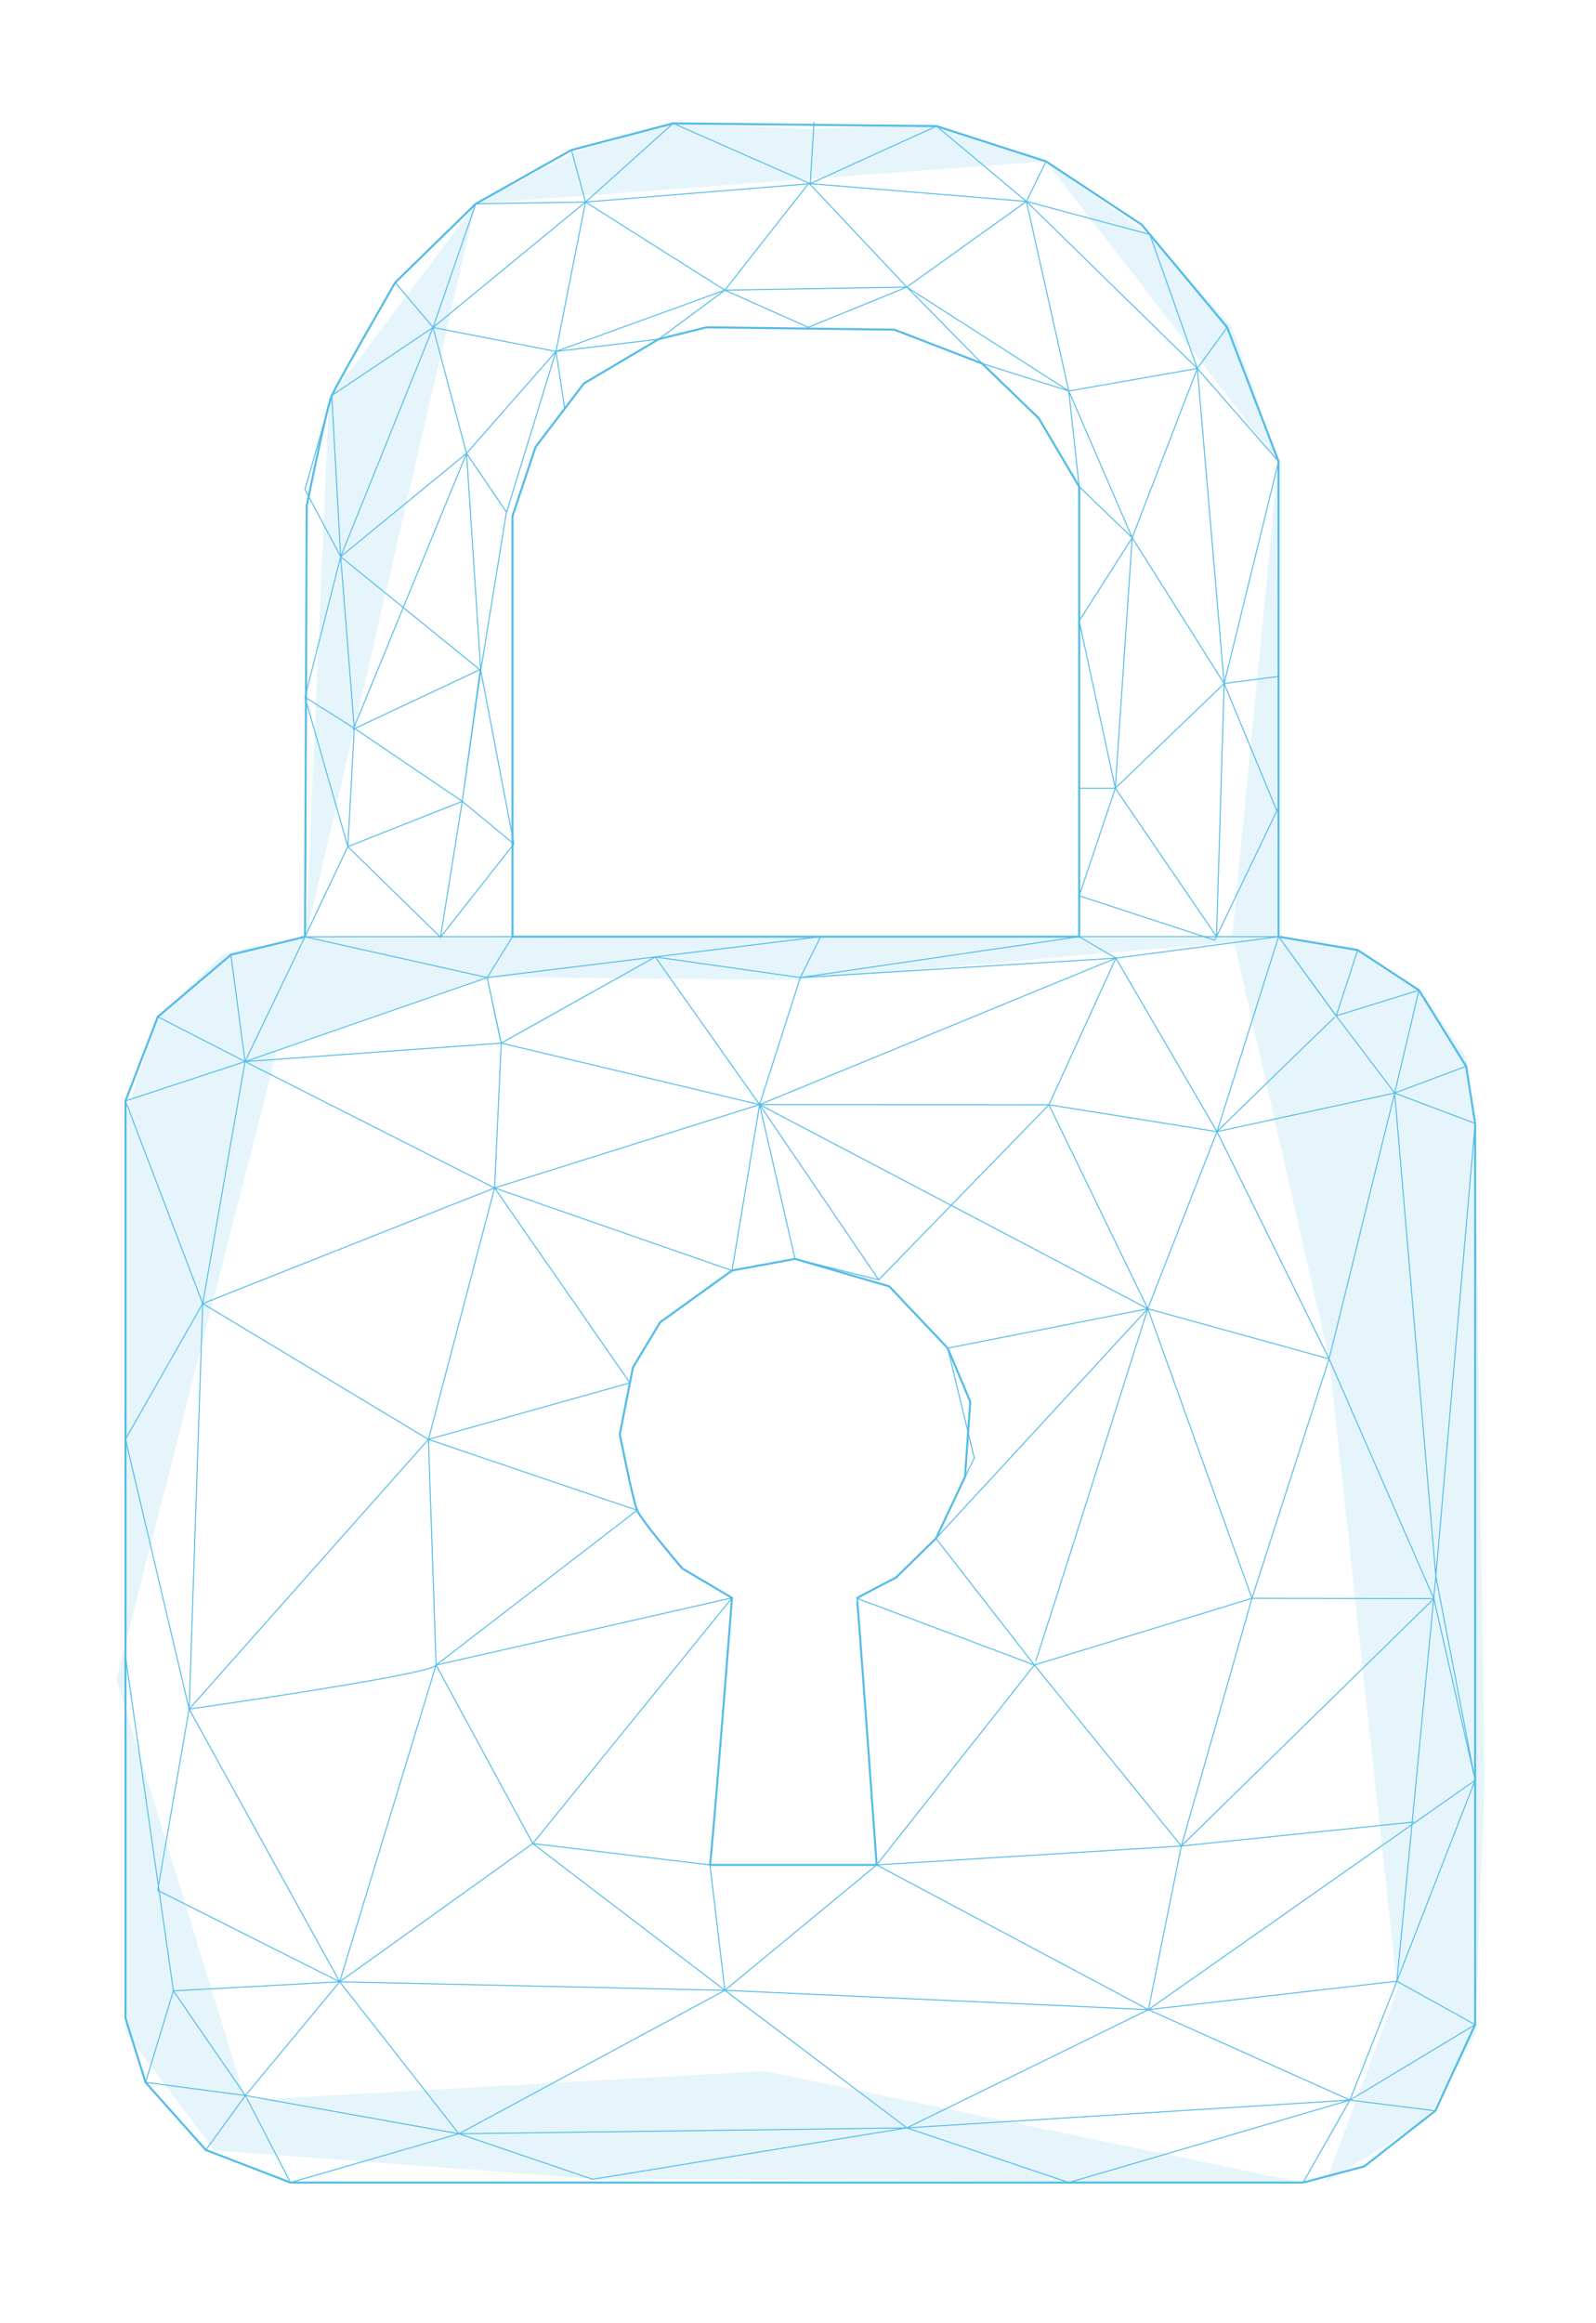 <?xml version="1.0" encoding="utf-8"?>
<!-- Generator: Adobe Illustrator 26.3.1, SVG Export Plug-In . SVG Version: 6.00 Build 0)  -->
<svg version="1.1" id="Layer_13" xmlns="http://www.w3.org/2000/svg" xmlns:xlink="http://www.w3.org/1999/xlink" x="0px" y="0px"
	 viewBox="0 0 1162 1690" style="enable-background:new 0 0 1162 1690;" xml:space="preserve">
<style type="text/css">
	.st0{fill:none;stroke:#54BCE8;stroke-width:1.5;stroke-miterlimit:10;}
	.st1{fill:none;stroke:#54BCE8;stroke-width:0.75;stroke-miterlimit:10;}
	.st2{opacity:0.15;}
	.st3{fill:#54BCE8;}
</style>
<g id="Layer_5">
	<g>
		<path class="st0" d="M211.51,1587.84l-61.66-23.69l-43.87-49.2l-14.6-46.65V800.95l23.53-61.25l53.21-45.1l53.95-13.08l1.24-313.4
			c0,0,14.44-71.66,18.25-80.35c3.81-8.69,46.2-82.26,46.2-82.26l58.66-57.27l69.65-39.09l74.01-19.4l191.81,2.02l79.68,25.65
			l69.69,46.06l62.19,74.65l37.44,97.55v190.14v155.62l57.65,9.76l44.59,29.22l34.32,55.32l6.56,41.58v655.66l-29.02,62.67
			l-51.75,40.44l-44.51,11.75H211.51z"/>
		<path class="st0" d="M516.9,1356.77c1.7-9.93,16.05-194.29,16.05-194.29l-36.16-21.37c0,0-29.77-34.87-32.94-42.37
			c-3.17-7.51-12.59-55.32-12.59-55.32l9.56-48.53l19.79-32.89l52.34-37.65l45.88-8.5l68.58,19.99l42.56,44.93l16.43,38.9
			l-3.8,54.78l-21.15,44.77l-29.13,28.48c0,0-28.81,14.85-28.38,15.07c0.43,0.23,14.34,193.99,14.34,193.99H516.9z"/>
		<polygon class="st0" points="785.71,681.44 373.13,681.44 373.13,375.52 389.93,325.16 425.04,279.05 479.57,246.73 514.5,238.12 
			651.12,239.84 715.02,264.44 756.35,304.39 785.71,354.04 785.71,420.85 		"/>
	</g>
</g>
<g>
	<path class="st1" d="M948.71,1587.84l34.16-60.01l62.1,7.81l29.02-62.67l-91.12,54.86l34.17-86.48l56.95,31.62l-56.95-31.62
		l56.95-146.21l-28.6-148.4l28.6-329.44l-58.59-22.1l17.71-74.8l-60.26,18.64l-41.97-57.62l57.65,9.76l-15.67,47.86l42.55,56.16
		l52.03-19.48l-52.03,19.48l29.99,351.54l-28.35,294.6l-34.17,86.48l-204.72,60.01l-117.93-39.78l-228.73,37.41l-97.39-33.12
		l-122.6,35.5l-32.86-63.32l-72.67-9.57l20.28-66.58L91.37,1205.2l34.89,243.18l52.39,76.14l-28.8,39.63l28.8-39.63l155.46,27.82
		l326.12-4.28l322.65-20.22l-146.78-65.79l-175.87,86.02l-132.47-100.08L334.1,1552.34l-86.78-110.57l-121.07,6.61l52.39,76.14
		l68.68-82.75l-132.53-66.54l22.91-131.83l-46.34-196.36l56.22-98.69l-56.22-147.4l87.07-28.65l43.61-90.79l-53.95,13.08
		l10.33,77.71L114.9,739.7l-23.53,61.25l87.07-28.65L147.6,948.36l-9.89,295.04l109.62,198.37l280.43,6.21l308.35,14.06
		l180.95-20.69l-180.95,20.69l237.9-166.89l-30.06-132.11l-76.28-174.46l47.75-193.36l-129.35,28.06l44.83-141.84H785.71
		l26.74,15.63l118.44-15.63c0,0,41.97,58.07,41.97,57.62c0-0.45-86.8,84.22-86.8,84.22l-73.61-126.21l-229.76,14.11l14.79-29.75
		l-14.79,29.75l203.03-29.75H597.47l-242.76,29.75l-132.66-29.66l151.07-0.08l-18.41,29.75l-176.27,61.13l186.51-13.44l-10.24-47.69
		c0,0,9.99,47.94,10.24,47.69c0.25-0.25,112.11-62.68,112.11-62.68l105.62,14.99l-29.65,92.44l-75.97-107.43l-112.11,62.68
		l188.08,44.75l259.41-106.55l73.61,126.21l-122.35-19.55l-210.67-0.1l-192.95,60.6l4.87-105.35l-186.51,13.44l181.64,91.92
		L147.6,948.36l164.33,98.82l48.16-182.95l-48.16,182.95L137.71,1243.4c0,0,179.89-25.64,179.77-32.05
		c-0.12-6.41-5.56-164.17-5.56-164.17l5.56,164.17l-70.15,230.42l70.15-230.42l70.41,129.84l-140.56,100.58l140.56-100.58
		l139.87,106.78l-10.85-91.2l-129.02-15.58l129.02,15.58h121.38l-110.53,91.2l110.53-91.2l197.82,105.27l24-119.05l-221.82,13.79
		l221.82-13.79l169.28-17.47l-169.28,17.47l183.83-179.94l-132.42-0.28l-51.41,180.22l51.41-180.22l56.14-174.19l-81.6-165.3
		l-73.61-126.21l-48.74,106.66l71.96,148.4l50.39-128.85l81.6,165.3l-131.99-36.45l75.85,210.64l-51.41,180.22l-107.02-131.66
		l158.43-48.56l-158.43,48.56l-114.81,145.45l114.81-145.45l-129.15-48.54l129.15,48.54l-71.64-92.1c0,0,71.22,91.67,71.64,92.1
		c0.43,0.43,82.58-259.2,82.58-259.2l-154.22,167.1l27.87-58.61l-19.34-79.85l145.7-28.64L553.04,803.62l86.72,127.48l123.95-127.38
		L639.75,931.1l-60.92-15.24l-25.8-112.24l-20.08,120.74l-172.87-60.14l98.55,141.83l-146.71,41.13l151.93,51.57l-146.37,112.61
		l215.48-48.87l-145.07,178.71"/>
	<polyline class="st1" points="222.06,681.52 253.25,615.95 222.06,507.2 248.04,405.01 241.55,287.77 315.29,238.22 346.41,148.24 
		426.29,146.99 490.08,89.74 589.9,133.62 681.89,91.77 747.3,146.54 837.19,170.59 871.74,268.09 930.89,335.68 891.27,497.31 
		929.65,589.92 884.47,684.01 785.71,651.72 812.02,573.44 785.71,451.71 824.33,391.19 785.71,354.04 778.15,284.45 715.02,264.44 
		660.23,208.87 588.49,238.12 527.77,211.1 479.57,246.73 404.79,255.67 368.55,373.55 350.04,487.74 374.12,613.96 320.7,681.85 
		253.25,615.95 257.92,529.8 222.06,507.2 257.92,529.8 248.04,405.01 222.06,356.11 241.55,287.77 315.29,238.22 287.75,205.51 
		315.29,238.22 426.29,146.99 416.06,109.14 426.29,146.99 589.9,133.62 592.71,88.57 589.9,133.62 747.3,146.54 761.57,117.42 
		747.3,146.54 871.74,268.09 893.45,238.12 871.74,268.09 891.27,497.31 930.89,492.12 930.89,587.35 885.7,681.44 891.27,497.31 
		812.02,573.44 886.09,681.85 812.02,573.44 785.71,573.44 812.02,573.44 824.33,391.19 778.15,284.45 660.23,208.87 527.77,211.1 
		404.79,255.67 411.16,297.29 404.79,255.67 339.67,329.83 369.1,373.04 339.67,329.83 350.04,487.74 336.57,582.98 374.12,613.96 
		320.7,681.85 336.57,582.98 253.25,615.95 257.92,529.8 336.57,582.98 349.63,487.08 257.26,530.48 339.67,329.83 248.04,405.01 
		350.04,487.74 339.67,329.83 315.29,238.22 248.04,405.01 315.29,238.22 404.79,255.67 426.29,146.99 527.77,211.1 588.92,133.15 
		660.23,208.87 747.3,146.54 778.15,284.45 871.74,268.09 824.33,391.19 891.27,497.31 885.7,681.44 	"/>
</g>
<g id="Layer_10" class="st2">
	<polygon class="st3" points="948.41,1587.81 556.82,1506.71 178.8,1527.89 84.75,1221.64 222.75,681.85 346.41,148.24 
		761.57,117.42 930.61,335.71 897.22,679.62 967.66,988.58 1017.42,1447.57 965.11,1587.81 1038.56,1542.18 1074.18,1479.85 
		1080.86,1295.1 1074.18,825.64 1067.5,769.1 1034.11,720.8 986.26,689.64 930.89,681.44 930.61,335.71 896.99,237.77 
		837.12,170.99 761.57,117.42 678.18,89.74 592.26,93.97 490.08,89.74 421.12,109.58 346.41,148.24 239.45,290.08 222.75,681.85 
		162.43,694.09 114.8,739.72 91.42,811.62 91.42,1478.74 155.98,1564.44 437.56,1585.58 	"/>
	<polygon class="st3" points="937.28,681.85 581.13,713.01 354.09,710.79 178.24,772 168,692.09 222.75,681.85 788.37,682.52 	"/>
</g>
</svg>
